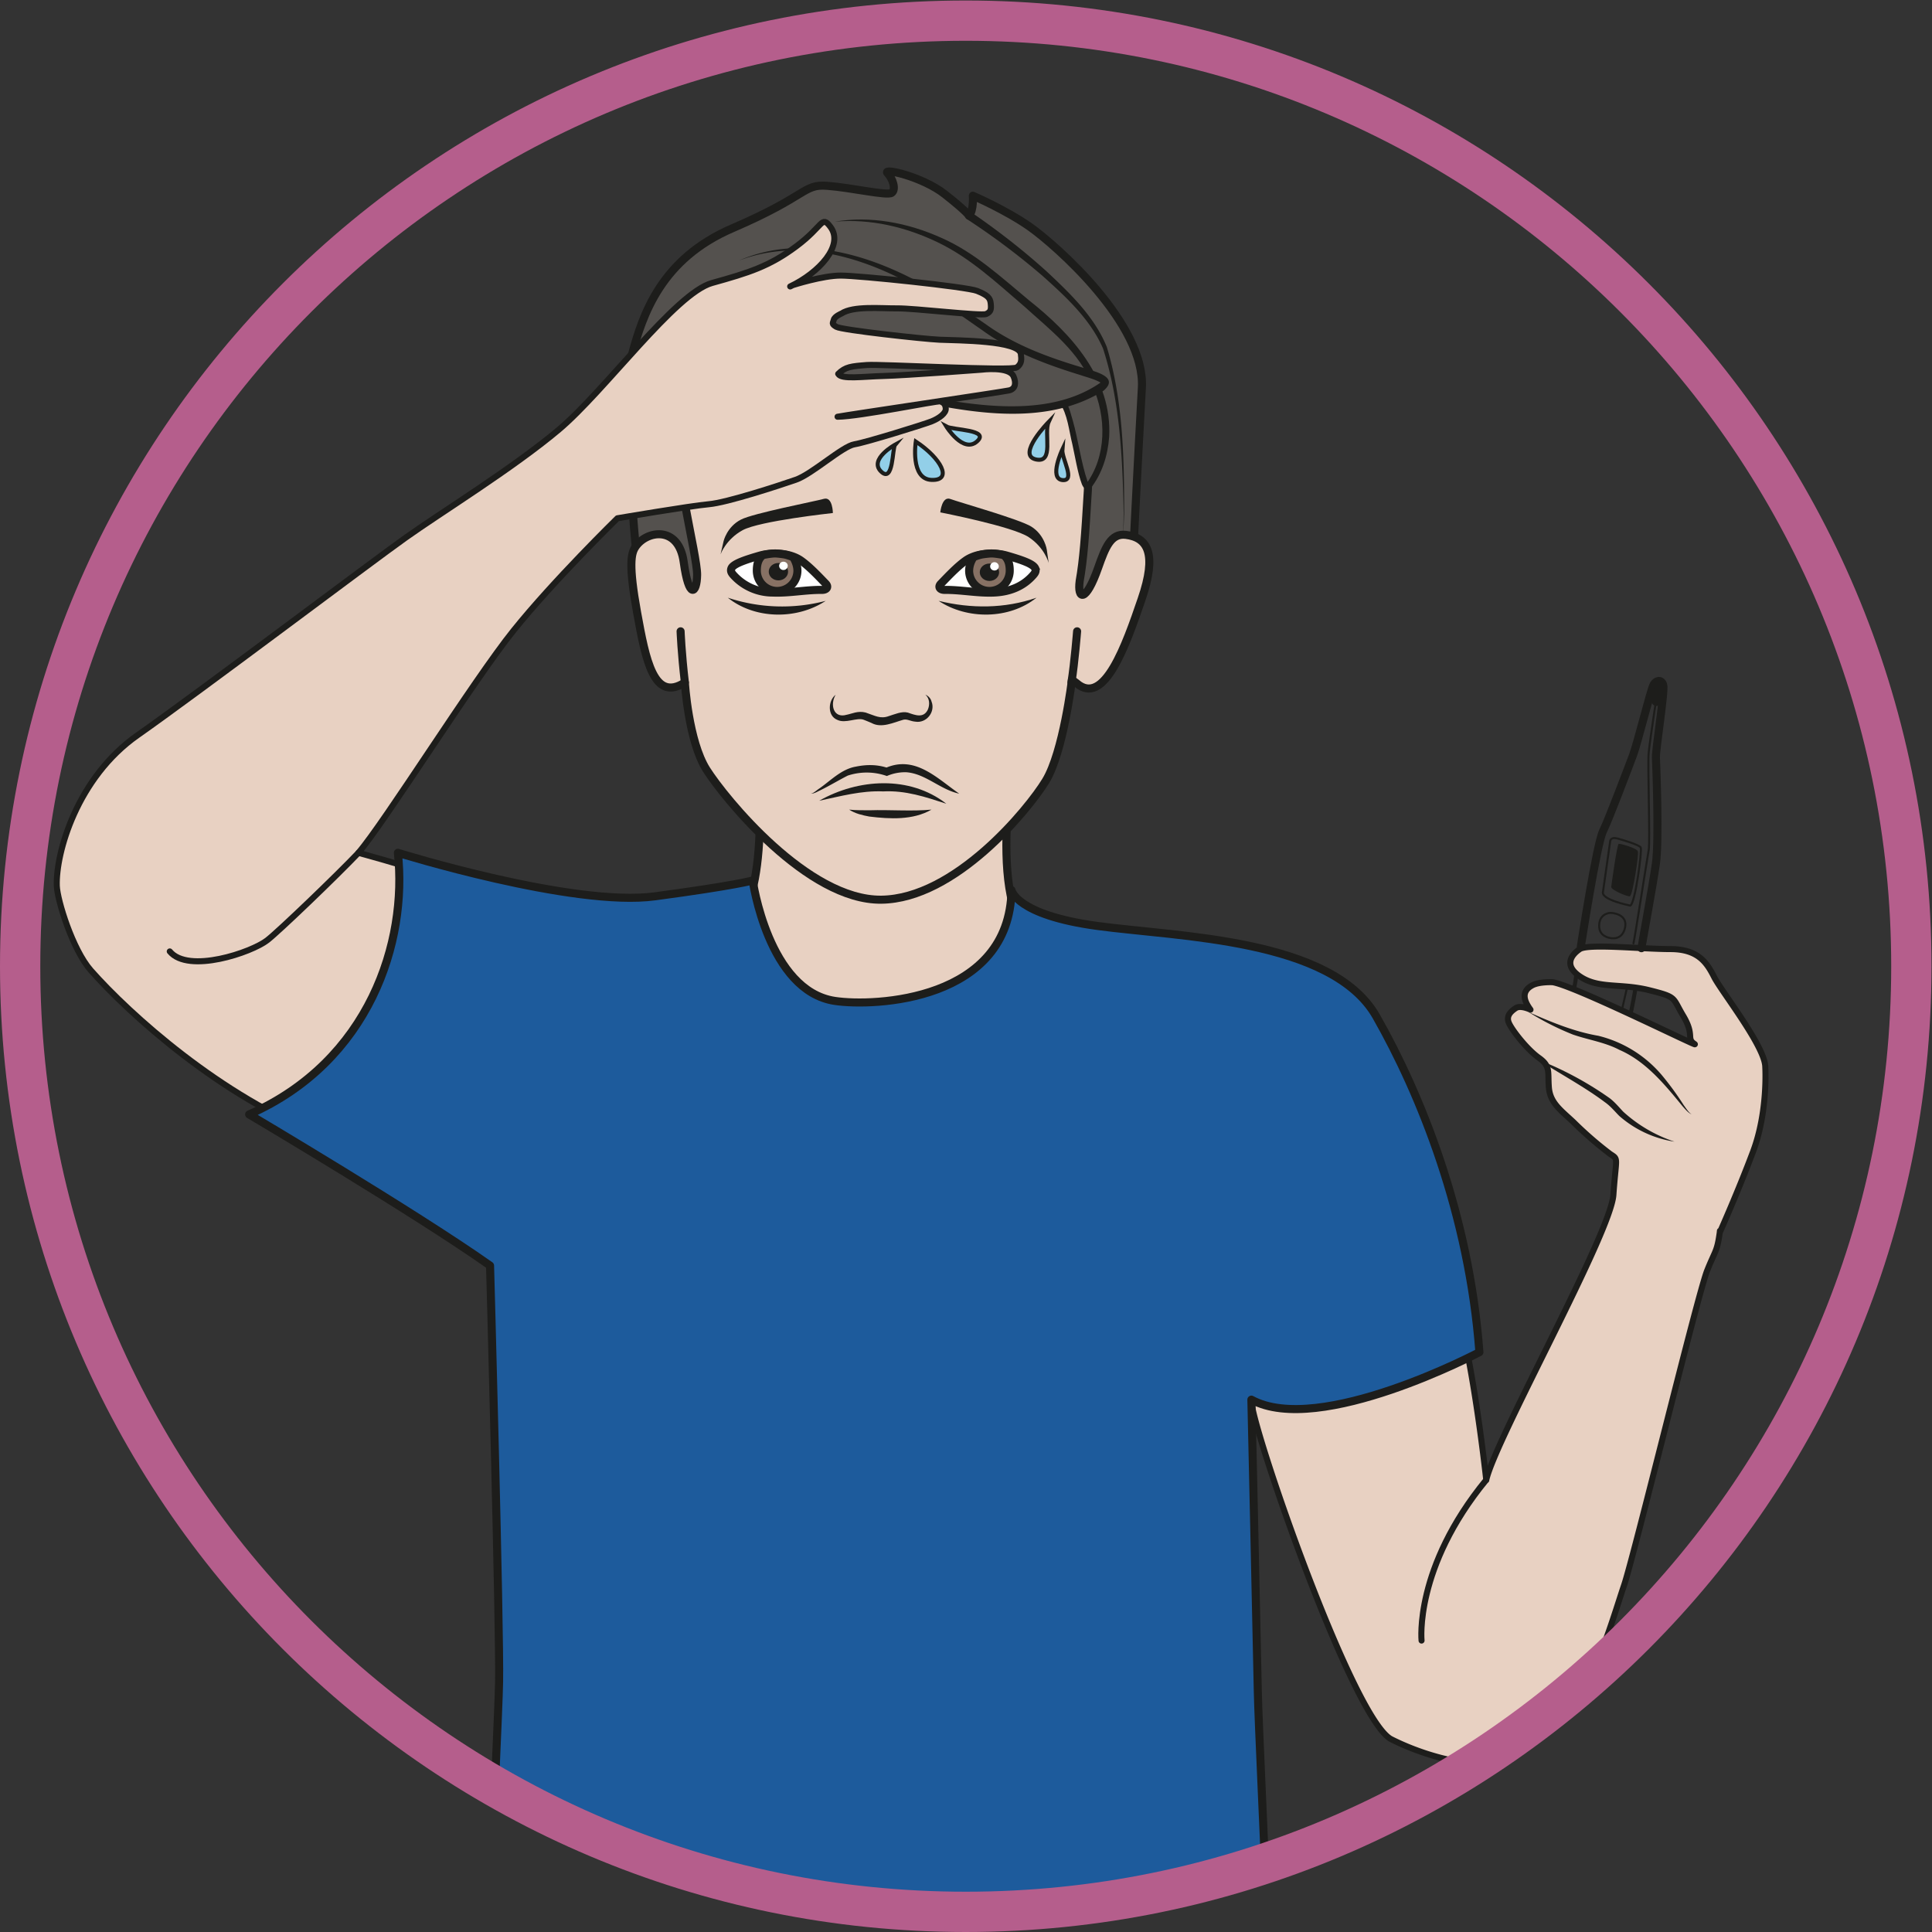 <?xml version="1.0" encoding="UTF-8" standalone="no"?><svg xmlns="http://www.w3.org/2000/svg" xml:space="preserve" viewBox="0 0 319.63 319.63"><rect x="0" y="0" width="319.63" height="319.63" fill="#333333" stroke="none"/><defs><clipPath id="a" clipPathUnits="userSpaceOnUse"><path d="M2.5 119.86C2.5 55.05 55.05 2.5 119.86 2.5c64.82 0 117.36 52.55 117.36 117.36 0 64.82-52.54 117.36-117.36 117.36-64.81 0-117.36-52.54-117.36-117.36"/></clipPath><clipPath id="b" clipPathUnits="userSpaceOnUse"><path d="M0 239.72h239.72V0H0Z"/></clipPath></defs><g clip-path="url(#a)" transform="matrix(1.333 0 0 -1.333 0 319.63)"><path d="M0 0s-4.17-20.4 1.55-25.53c5.73-5.12 2-7.5.7-8.44-12.66-9.17-27.53-6.03-34.46-1.1-6.94 4.92-6.54 8.94-2.72 11.75C-31.1-20.5-31.7-3.74-33.32.5-34.92 4.72 0 .5 0 .5" style="fill:#e8d1c2;fill-opacity:1;fill-rule:evenodd;stroke:#1d1d1b;stroke-width:1;stroke-linecap:round;stroke-linejoin:round;stroke-miterlimit:10;stroke-dasharray:none;stroke-opacity:1" transform="translate(126.37 148.99)"/><path d="M0 0s.7 13.87 1.14 21.77c.43 7.9-10.62 17.64-13.9 19.96-2.99 2.1-7.08 3.86-7.08 3.86s.14-1.78-.47-2.48c0 0-.18.44-3.01 2.67-2.78 2.19-7.78 3.3-7.12 2.62.67-.68 1.1-2.04.53-2.45-.57-.4-5 .65-8.01.87-3.01.23-2.36-1.23-11.74-5.26-8.84-3.8-11.14-10.66-12.5-15.73-1.36-5.06.54-24.74.57-24.65 0 0 32.76-43.39 61.59-1.18" style="fill:#54514e;fill-opacity:1;fill-rule:nonzero;stroke:none" transform="translate(140.58 169.9)"/><path d="M0 0s.7 13.87 1.14 21.77c.43 7.9-10.62 17.64-13.9 19.96-2.99 2.1-7.08 3.86-7.08 3.86s.14-1.78-.47-2.48c0 0-.18.44-3.01 2.67-2.78 2.19-7.78 3.3-7.12 2.62.67-.68 1.1-2.04.53-2.45-.57-.4-5 .65-8.01.87-3.01.23-2.36-1.23-11.74-5.26-8.84-3.8-11.14-10.66-12.5-15.73-1.36-5.06.54-24.74.57-24.65 0 0 32.76-43.39 61.59-1.18z" style="fill:none;stroke:#1d1d1b;stroke-width:1;stroke-linecap:round;stroke-linejoin:round;stroke-miterlimit:10;stroke-dasharray:none;stroke-opacity:1" transform="translate(140.58 169.9)"/><path d="M0 0c3.3-2.26 6.44-4.7 9.4-7.38 2.9-2.72 5.89-5.58 7.42-9.34 2.02-6.69 2.16-13.77 2.15-20.7-.06-.98-.01-2-.32-2.94.29.95.22 1.97.26 2.95-.14 6.85-.44 13.95-2.56 20.5-1.55 3.6-4.57 6.39-7.45 8.97A88.34 88.34 0 0 1-.55-.84C-1.1-.5-.56.38 0 0" style="fill:#1d1d1b;fill-opacity:1;fill-rule:nonzero;stroke:none" transform="translate(120.55 213.43)"/><path d="M0 0c-.31-2.34.75-2.76 2.3 1.66.9 2.55 1.58 4.28 3.43 4.06 2.71-.33 3.9-2.33 1.95-8C5.74-7.97 3.02-15.7-.41-12.67l-.5.37-.05.03s-1.07-8.97-3.25-12.54c-2.17-3.57-11.27-14.66-20.42-14.75-9.15-.1-19.44 12.6-21.68 16.13C-48.56-19.89-49-12.6-49-12.6c-3.85-2.48-4.86 2.78-5.93 8.69-1.07 5.9-.74 7.32-.23 8.1 1.34 2.08 5.4 2.78 6.02-1.87.64-4.64 1.62-3.94 1.66-1.58.04 2.44-3.14 14.22-2.45 18.67.69 4.44 1.84 8.72 5.6 9.59 3.75.87 8.9 3.96 14.57 3.25 5.66-.71 12.46-5.55 18.92-4.33C-1.02 29.77 1.46 19 1.01 11.17.68 5.47.46 2.6 0 0" style="fill:#e8d1c2;fill-opacity:1;fill-rule:nonzero;stroke:none" transform="translate(134 167.68)"/><path d="M0 0c-.31-2.34.75-2.76 2.3 1.66.9 2.55 1.58 4.28 3.43 4.06 2.71-.33 3.9-2.33 1.95-8C5.74-7.97 3.02-15.7-.41-12.67l-.5.37-.05.03s-1.07-8.97-3.25-12.54c-2.17-3.57-11.27-14.66-20.42-14.75-9.15-.1-19.44 12.6-21.68 16.13C-48.56-19.89-49-12.6-49-12.6c-3.85-2.48-4.86 2.78-5.93 8.69-1.07 5.9-.74 7.32-.23 8.1 1.34 2.08 5.4 2.78 6.02-1.87.64-4.64 1.62-3.94 1.66-1.58.04 2.44-3.14 14.22-2.45 18.67.69 4.44 1.84 8.72 5.6 9.59 3.75.87 8.9 3.96 14.57 3.25 5.66-.71 12.46-5.55 18.92-4.33C-1.02 29.77 1.46 19 1.01 11.17.68 5.47.46 2.6 0 0Z" style="fill:none;stroke:#1d1d1b;stroke-width:1;stroke-linecap:round;stroke-linejoin:round;stroke-miterlimit:10;stroke-dasharray:none;stroke-opacity:1" transform="translate(134 167.68)"/><path d="M0 0s9.54 1.82 19.33-6.35 11.43-9.81 13.2-14.2c3.07-7.56-1.1-12.35-1.1-12.35-1.02-.06-2 10.68-3.54 10.77-4.3.25-8.31-.13-10.72 1.95" style="fill:#54514e;fill-opacity:1;fill-rule:nonzero;stroke:none" transform="translate(103.6 212.27)"/><path d="M0 0c4.42.75 9.04-.13 13.15-1.97 4.16-1.8 7.51-4.92 10.95-7.78 5.3-4.19 10.34-9.74 9.96-16.96-.17-2.3-.87-4.57-2.34-6.44-.49-.43-.94.24-1.07.63-.48 1.26-.86 3.56-1.16 4.9-.42 1.66-.58 3.74-1.58 5.13-3.52.45-7.84-.2-10.74 2.3 2.97-2.1 6.85-1.37 10.27-1.6.28-.02.6.06.87-.16.83-.83.91-1.75 1.24-2.75.67-2.36 1.02-5.2 1.82-7.52.04-.1.08-.2.12-.26.03-.09.14-.07-.08-.03l-.27-.13c2.63 3.47 2.6 8.4.84 12.29-1.57 4.15-5.23 6.9-8.5 9.87-3.36 2.87-6.61 5.94-10.62 7.88C8.9-.68 4.46.4 0 0" style="fill:#1d1d1b;fill-opacity:1;fill-rule:nonzero;stroke:none" transform="translate(103.6 212.27)"/><path d="M0 0s4.16 3.14 11.28-.67c7.13-3.8 24.9-7.31 31.27-7.22 6.36.1 10.97 2.23 11.35 3.38.37 1.16-7.72 1.85-14.57 6.6-6.85 4.75-18.83 13.4-30.9 8.55" style="fill:#54514e;fill-opacity:1;fill-rule:nonzero;stroke:none" transform="translate(83.23 196.78)"/><path d="M0 0c3.92 2.57 8.86.91 12.65-1.07a74.97 74.97 0 0 1 12.6-3.84c8.6-1.63 20.33-4.93 28.07.4.07.05.11.18.1.12 0-.19.07-.18-.01-.12-.76.46-1.69.67-2.54.96-4.23 1.3-8.5 2.9-12.12 5.52-1.82 1.26-3.6 2.54-5.46 3.71-7.23 4.69-16.37 8.25-24.86 4.96 8.42 3.72 17.9.27 25.25-4.32 1.9-1.15 3.74-2.38 5.55-3.64 3.59-2.56 7.73-4.06 11.93-5.31 1.26-.44 4.67-1.07 2.57-2.86-8.4-5.24-19.65-2.04-28.65-.14-4.29 1.08-8.57 2.28-12.62 4.13C8.73.6 4.02 2.36 0 0" style="fill:#1d1d1b;fill-opacity:1;fill-rule:nonzero;stroke:none" transform="translate(83.23 196.78)"/><path d="M0 0s.1-2.7.53-6.34" style="fill:none;stroke:#1d1d1b;stroke-width:1;stroke-linecap:round;stroke-linejoin:miter;stroke-miterlimit:10;stroke-dasharray:none;stroke-opacity:1" transform="translate(84.47 161.43)"/><path d="M0 0s-.3-3.8-.7-6.34" style="fill:none;stroke:#1d1d1b;stroke-width:1;stroke-linecap:round;stroke-linejoin:miter;stroke-miterlimit:10;stroke-dasharray:none;stroke-opacity:1" transform="translate(133.68 161.43)"/><path d="M0 0c1.06-.75 2.2-1.97 3.07-2.87.37-.39.12-.76-.47-.76-2.04.02-4.05-.41-6.09-.33a6.57 6.57 0 0 0-4.93 2.2c-.19.22-.35.46-.23.78a.6.6 0 0 0 .12.2c.45.5 1.8.94 3.35 1.39C-3.48 1.1-1.3.93 0 0" style="fill:#fff;fill-opacity:1;fill-rule:nonzero;stroke:#1d1d1b;stroke-width:1;stroke-linecap:butt;stroke-linejoin:miter;stroke-miterlimit:10;stroke-dasharray:none;stroke-opacity:1" transform="translate(99.42 170.2)"/><path d="M0 0c.32-.42.56-1.11.56-1.68a2.52 2.52 0 0 0-5.04 0c0 .8.18 1.47.75 1.93 0 0 1.07.23 1.64.2 0 0 .94-.07 1.33-.19C-.36.14 0 0 0 0" style="fill:#877164;fill-opacity:1;fill-rule:evenodd;stroke:none" transform="translate(98.41 170.64)"/><path d="M0 0c.32-.42.56-1.11.56-1.68a2.52 2.52 0 0 0-5.04 0c0 .8.18 1.47.75 1.93 0 0 1.07.23 1.64.2 0 0 .94-.07 1.33-.19C-.36.14 0 0 0 0Z" style="fill:none;stroke:#1d1d1b;stroke-width:1;stroke-linecap:round;stroke-linejoin:round;stroke-miterlimit:10;stroke-dasharray:none;stroke-opacity:1" transform="translate(98.41 170.64)"/><path d="M0 0c0-.6-.54-1.08-1.2-1.08-.67 0-1.2.49-1.2 1.08 0 .6.53 1.08 1.2 1.08C-.55 1.08 0 .59 0 0" style="fill:#1d1d1b;fill-opacity:1;fill-rule:evenodd;stroke:none" transform="translate(97.81 168.83)"/><path d="M0 0a.53.53 0 0 0-.54-.52c-.3 0-.53.24-.53.52s.24.51.53.51C-.24.51 0 .28 0 0" style="fill:#fff;fill-opacity:1;fill-rule:nonzero;stroke:none" transform="translate(97.77 169.56)"/><path d="M0 0c-1.06-.75-2.2-1.97-3.07-2.87-.38-.39-.12-.76.47-.76 2.04.02 4.05-.41 6.08-.33 2.07.08 3.74.81 4.94 2.2.19.22.35.45.23.78a.74.74 0 0 1-.13.2c-.44.5-1.8.94-3.34 1.39C3.48 1.1 1.3.93 0 0" style="fill:#fff;fill-opacity:1;fill-rule:nonzero;stroke:#1d1d1b;stroke-width:1;stroke-linecap:butt;stroke-linejoin:miter;stroke-miterlimit:10;stroke-dasharray:none;stroke-opacity:1" transform="translate(119.84 170.2)"/><path d="M0 0a3.05 3.05 0 0 1-.56-1.68 2.52 2.52 0 1 1 5.04 0c0 .8-.18 1.47-.75 1.93 0 0-1.07.23-1.64.2 0 0-.94-.07-1.33-.19C.36.15 0 0 0 0" style="fill:#877164;fill-opacity:1;fill-rule:evenodd;stroke:none" transform="translate(120.84 170.64)"/><path d="M0 0a3.05 3.05 0 0 1-.56-1.68 2.52 2.52 0 1 1 5.04 0c0 .8-.18 1.47-.75 1.93 0 0-1.07.23-1.64.2 0 0-.94-.07-1.33-.19C.36.15 0 0 0 0Z" style="fill:none;stroke:#1d1d1b;stroke-width:1;stroke-linecap:round;stroke-linejoin:round;stroke-miterlimit:10;stroke-dasharray:none;stroke-opacity:1" transform="translate(120.84 170.64)"/><path d="M0 0c0-.6-.54-1.08-1.2-1.08-.67 0-1.2.49-1.2 1.08 0 .6.53 1.08 1.2 1.08C-.55 1.08 0 .59 0 0" style="fill:#1d1d1b;fill-opacity:1;fill-rule:evenodd;stroke:none" transform="translate(124 168.76)"/><path d="M0 0a.52.52 0 0 0-.54-.51c-.3 0-.53.23-.53.51s.24.52.53.52C-.24.52 0 .28 0 0" style="fill:#fff;fill-opacity:1;fill-rule:nonzero;stroke:none" transform="translate(123.96 169.49)"/><path d="M0 0c-.72-1.2-.28-2.96 1.36-2.48.65.12 1.4.53 2.36.28 1.2-.4 1.83-.83 2.89-.44.7.21 1.6.63 2.36.43.94-.33 1.94-.72 2.47.36.26.6.25 1.39-.3 1.87.35-.15.67-.46.76-.85.52-1.28-.63-2.75-2.03-2.5-.6.05-.95.34-1.45.24-1.24-.35-2.73-1.1-3.98-.4-.36.14-.68.3-.98.4-.82.3-2.23-.51-3.23-.03C-1.07-2.62-.93-.7 0 0" style="fill:#1d1d1b;fill-opacity:1;fill-rule:nonzero;stroke:none" transform="translate(103.71 153.55)"/><path d="M0 0s.4 1.8 2.17 2.7c1.5.78 9.18 2.26 10.28 2.57 1.1.31 1.12-1.76 1.12-1.76s-9.1-.98-11.2-2.13c-2.1-1.15-2.74-3-2.74-3z" style="fill:#1d1d1b;fill-opacity:1;fill-rule:evenodd;stroke:none" transform="translate(89.8 172.6)"/><path d="M0 0s-.25 1.83-1.93 2.88c-1.44.9-8.96 3.02-10.03 3.42-1.07.4-1.26-1.66-1.26-1.66S-4.25 2.9-2.25 1.57C-.25.25.23-1.63.23-1.63z" style="fill:#1d1d1b;fill-opacity:1;fill-rule:evenodd;stroke:none" transform="translate(129.92 171.55)"/><path d="M0 0a21.37 21.37 0 0 1 12.15-.39C8.58-2.75 3.37-2.7 0 0" style="fill:#1d1d1b;fill-opacity:1;fill-rule:nonzero;stroke:none" transform="translate(90.33 165.6)"/><path d="M0 0c-3.37-2.7-8.58-2.75-12.15-.39C-8.11-1.37-3.95-1.37 0 0" style="fill:#1d1d1b;fill-opacity:1;fill-rule:nonzero;stroke:none" transform="translate(128.64 165.6)"/><path d="M0 0c-2.37.5-4.18 2.5-6.6 2.66a5.73 5.73 0 0 1-2.38-.47 7.5 7.5 0 0 1-4.86.05C-14.9 1.7-16.12.97-17.22.43c-.38-.17-.77-.44-1.2-.43.33.03.77.47 1.07.65 1.4.98 2.73 2.39 4.49 2.7 1.36.28 2.69.29 4.06-.18h-.39C-5.5 4.82-2.79 1.94 0 0" style="fill:#1d1d1b;fill-opacity:1;fill-rule:nonzero;stroke:none" transform="translate(119.05 141.28)"/><path d="M0 0c-2.3-1.33-5.17-1.17-7.72-.86-.85.16-1.75.36-2.5.86.88-.1 1.72-.07 2.57-.08C-5.27 0-2.35-.23 0 0" style="fill:#1d1d1b;fill-opacity:1;fill-rule:nonzero;stroke:none" transform="translate(115.61 139.3)"/><path d="M0 0c4.82 2.75 11.24 3.17 15.78-.37-2.62.85-5.03 1.67-7.83 1.53C5.24 1.28 2.65.56 0 0" style="fill:#1d1d1b;fill-opacity:1;fill-rule:nonzero;stroke:none" transform="translate(101.67 140.4)"/><path d="M0 0c-12.47 4.74-23.88 15.04-28.69 20.49-2.26 2.57-4.15 8.68-4.22 10.48-.14 4.1 2.52 13.45 10.03 18.71 7.5 5.26 28.96 21.45 33.25 24.5 4.29 3.06 13.3 8.6 19.03 13.42s14.45 16.93 19.01 18.2c4.56 1.27 7.1 2.05 10.47 4.56 3.38 2.52 3.1 3.9 4.22 2.41 1.73-2.28-1.4-5.7-4.99-7.4l.34.17s3.7 1.19 5.95 1.18c2.25 0 15.62-1.39 16.9-1.9 1.27-.52 1.63-.84 1.7-1.56.07-.72.04-1.03-.56-1.31-.59-.28-8.96.73-11.07.7-2.05-.02-5.42.33-6.89-.64 0 0-.87-.36-.96-.78-.1-.43-.33-.48.32-.87.67-.4 10.91-1.52 12.8-1.6 2.34-.1 9.9-.09 10.1-1.77.08-.64.14-1.2-.5-1.67-.66-.47-16.89.43-18.6.3-1.96-.15-2.68-.22-3.57-1.1.38-.72 3.03-.33 5.65-.26 2.61.06 12.14.78 12.14.78s3.43.44 3.97-.83c.36-.83.23-1.56-.54-1.74-.78-.18-20.06-3.03-21.3-3.27 2.77.02 12.38 2.02 12.75 1.9.38-.13.64-.32.68-.88.05-.56-.78-1.2-1.77-1.6-1-.39-8.06-2.59-9.56-2.84-1.49-.24-5.26-3.7-7.28-4.4-2.02-.7-8.55-2.85-10.82-3.04-2.27-.2-11.32-1.74-11.32-1.74s-7.92-7.74-12.88-13.92C18.82 56.51 7.74 38.8 4.52 35.08c0 0 20.05-5.38 22.4-8.37" style="fill:#e8d1c2;fill-opacity:1;fill-rule:nonzero;stroke:#1d1d1b;stroke-width:.75;stroke-linecap:round;stroke-linejoin:round;stroke-miterlimit:10;stroke-dasharray:none;stroke-opacity:1" transform="translate(39.96 98.86)"/><path d="M0 0c2.31-2.8 10.15-.13 12.1 1.39 1.4 1.08 8.55 7.94 11.32 10.85" style="fill:#e8d1c2;fill-opacity:1;fill-rule:nonzero;stroke:#1d1d1b;stroke-width:.75;stroke-linecap:round;stroke-linejoin:round;stroke-miterlimit:10;stroke-dasharray:none;stroke-opacity:1" transform="translate(21.07 121.7)"/><path d="M0 0c-.43-2.13 12.49-39.7 17.36-42.15 4.87-2.46 13.27-4.8 18.54-1.46S45-26.66 46.21-23.14c1.22 3.51 9.18 36.25 10.35 39.17 1.03 2.57 1.22 2.3 1.56 4.71l.02.21-.02-.21s2.29 5.12 4.15 10.09c1.85 4.97 1.5 10.45 1.5 10.45 0 2.51-5.45 9.41-6.33 11.14-.88 1.73-1.93 3.5-5.44 3.5-3.52 0-10.2.7-11.25 0-1.05-.71-2.1-2.07.18-3.5 2.28-1.43 4.92-.73 8.43-1.6 3.51-.88 2.84-.87 4.22-3.17 1.47-2.46.35-2.8 1.4-3.5 1.06-.71-14.85 7.23-17.6 7.66 0 0-1.64.08-2.51-.38-1.61-.85-.86-2.18-.24-3.03 0 0-1.23.61-1.85.18-.62-.42-1.23-.99-.8-1.89.42-.9 2.22-3.22 3.7-4.27 1.46-1.04 1.08-1.7 1.23-3.65.14-1.94 1.51-2.87 3.07-4.34a45.51 45.51 0 0 1 4.54-3.94c1.09-.71.73-.3.4-5.08-.34-4.8-14.67-30.38-15.78-35.38 0 0-2.2 20.48-5.19 25.5" style="fill:#e8d1c2;fill-opacity:1;fill-rule:nonzero;stroke:#1d1d1b;stroke-width:.75;stroke-linecap:round;stroke-linejoin:round;stroke-miterlimit:10;stroke-dasharray:none;stroke-opacity:1" transform="translate(155.32 66.07)"/><path d="M0 0c2.8-1.24 5.63-2.42 8.65-2.94a15 15 0 0 0 7.87-4.87 36.2 36.2 0 0 0 2.73-3.74c.3-.4.56-.86.98-1.15-.47.23-.8.65-1.14 1.03-2.22 2.71-4.55 5.56-7.82 6.98-1.8.95-3.87 1.24-5.77 1.9A33.74 33.74 0 0 0 0 0" style="fill:#1d1d1b;fill-opacity:1;fill-rule:nonzero;stroke:none" transform="translate(189.72 114.17)"/><path d="m0 0-.44.18-.08.03C-.55.24-.58.3-.54.3c0 .06.65-.26.68-.25a41.7 41.7 0 0 0 7.75-4.28c.68-.46 1.29-1.21 1.83-1.78a17.67 17.67 0 0 1 6.37-3.72 13.46 13.46 0 0 0-6.87 3.2c-.63.64-1.07 1.2-1.78 1.7-1.9 1.43-4.26 2.8-6.32 4.05L-.49.2C-.51.2-.51.2-.47.22c0 .03.03.05.01.07L-.4.25 0 0" style="fill:#1d1d1b;fill-opacity:1;fill-rule:nonzero;stroke:none" transform="translate(191.74 107.82)"/><path d="M0 0s-.92 9.03 8.02 19.93" style="fill:none;stroke:#1d1d1b;stroke-width:.75;stroke-linecap:round;stroke-linejoin:round;stroke-miterlimit:10;stroke-dasharray:none;stroke-opacity:1" transform="translate(176.43 36.17)"/><path d="M0 0s1.95 12.66 2.74 14.3c.8 1.65 3.19 8.02 3.74 9.47.55 1.45 2.17 8.03 2.54 8.72.27.52.95.75 1.2 0 .24-.74-.95-7.97-.9-9.06.05-1.1.4-10.27 0-13.1C8.92 7.47 7.52 0 7.52-.2" style="fill:none;stroke:#1d1d1b;stroke-width:1;stroke-linecap:round;stroke-linejoin:miter;stroke-miterlimit:10;stroke-dasharray:none;stroke-opacity:1" transform="translate(196.2 122.3)"/><path d="M0 0s-1.05-6.83-1.2-8.37c-.15-1.54.2-11.01 0-12.1-.2-1.1-1.74-11.03-1.89-11.57" style="fill:none;stroke:#1d1d1b;stroke-width:.25;stroke-linecap:round;stroke-linejoin:miter;stroke-miterlimit:10;stroke-dasharray:none;stroke-opacity:1" transform="translate(205.82 154.74)"/><path d="M0 0s-.5-2.96-.67-3.31" style="fill:none;stroke:#1d1d1b;stroke-width:.5;stroke-linecap:round;stroke-linejoin:miter;stroke-miterlimit:10;stroke-dasharray:none;stroke-opacity:1" transform="translate(203 117.21)"/><path d="m0 0-.6-2.63" style="fill:none;stroke:#1d1d1b;stroke-width:.25;stroke-linecap:round;stroke-linejoin:miter;stroke-miterlimit:10;stroke-dasharray:none;stroke-opacity:1" transform="translate(201.93 117.21)"/><path d="M0 0s-.17-1.54-.3-1.72" style="fill:none;stroke:#1d1d1b;stroke-width:.5;stroke-linecap:round;stroke-linejoin:miter;stroke-miterlimit:10;stroke-dasharray:none;stroke-opacity:1" transform="translate(195.65 118.93)"/><path d="m0 0 .9 6.33s.01.59.93.34c.92-.25 2.66-.8 2.86-1.1.2-.3-.7-7.07-1.3-7.22 0 0-3.54.7-3.39 1.65Z" style="fill:none;stroke:#1d1d1b;stroke-width:.25;stroke-linecap:butt;stroke-linejoin:miter;stroke-miterlimit:10;stroke-dasharray:none;stroke-opacity:1" transform="translate(198.94 129.04)"/><path d="M0 0s.71 5.28.93 5.33c.22.05 2.25-.53 2.38-.93.13-.4-.65-5.54-1-5.58C1.97-1.23-.05-.38 0 0" style="fill:#1d1d1b;fill-opacity:1;fill-rule:nonzero;stroke:none" transform="translate(199.97 129.72)"/><path d="M0 0s-1.18-.04-1.34-1.31c-.15-1.27.71-1.58.82-1.64.1-.07 1.8-.76 2.32.9C2.4-.1.16.03 0 0Z" style="fill:none;stroke:#1d1d1b;stroke-width:.25;stroke-linecap:butt;stroke-linejoin:miter;stroke-miterlimit:10;stroke-dasharray:none;stroke-opacity:1" transform="translate(199.83 126.48)"/><path d="m0 0-1.05-1.67s0-2.21 1.53-1.15C1.08-2.4 0 0 0 0" style="fill:#1d1d1b;fill-opacity:1;fill-rule:nonzero;stroke:none" transform="translate(205.82 155.27)"/><path d="M0 0c-26.15 0-31.74 10.27-32.37 12.45-.62 2.18 2.18 57.58 2.3 64.12.13 6.53-1.12 51.71-1.12 51.71-9.2 6.5-29.9 18.76-29.9 18.76 14.96 6.61 19.67 21.42 18.46 32.47 0 0 21.78-6.78 31.92-5.4 10.14 1.36 12.12 1.97 12.12 1.97s1.92-13.7 10.18-14.95c4.95-.75 21.71 0 21.94 13.75 0 0 .52-3.08 10.67-4.45 10.13-1.37 29.07-1.57 34.59-11.21 5.5-9.65 11.54-24.58 12.81-41.69 0 0-19.87-10.5-28.3-5.89 0 0 .67-29.74.8-36.28.12-6.54 2.92-61.94 2.3-64.12C65.77 9.06 60.18-1.2 34.03-1.2S1.61.63 0 0" style="fill:#1d5b9c;fill-opacity:1;fill-rule:nonzero;stroke:none" transform="translate(92.01 -45.57)"/><path d="M0 0c-26.15 0-31.74 10.27-32.37 12.45-.62 2.18 2.18 57.58 2.3 64.12.13 6.53-1.12 51.71-1.12 51.71-9.2 6.5-29.9 18.76-29.9 18.76 14.96 6.61 19.67 21.42 18.46 32.47 0 0 21.78-6.78 31.92-5.4 10.14 1.36 12.12 1.97 12.12 1.97s1.92-13.7 10.18-14.95c4.95-.75 21.71 0 21.94 13.75 0 0 .52-3.08 10.67-4.45 10.13-1.37 29.07-1.57 34.59-11.21 5.5-9.65 11.54-24.58 12.81-41.69 0 0-19.87-10.5-28.3-5.89 0 0 .67-29.74.8-36.28.12-6.54 2.92-61.94 2.3-64.12C65.77 9.06 60.18-1.2 34.03-1.2S1.61.63 0 0Z" style="fill:none;stroke:#1d1d1b;stroke-width:1;stroke-linecap:round;stroke-linejoin:round;stroke-miterlimit:10;stroke-dasharray:none;stroke-opacity:1" transform="translate(92.01 -45.57)"/><path d="M0 0s-.73-4.67 1.96-4.76C4.64-4.86 3.13-2.06 0 0" style="fill:#92cfe8;fill-opacity:1;fill-rule:nonzero;stroke:none" transform="translate(113.66 184.98)"/><path d="M0 0s-.73-4.67 1.96-4.76C4.64-4.86 3.13-2.06 0 0Z" style="fill:none;stroke:#1d1d1b;stroke-width:.5;stroke-linecap:butt;stroke-linejoin:miter;stroke-miterlimit:10;stroke-dasharray:none;stroke-opacity:1" transform="translate(113.66 184.98)"/><path d="M0 0s2.08-3.36 3.79-1.87C5.49-.37.86-.47 0 0" style="fill:#92cfe8;fill-opacity:1;fill-rule:nonzero;stroke:none" transform="translate(117.45 186.85)"/><path d="M0 0s2.08-3.36 3.79-1.87C5.49-.37.86-.47 0 0Z" style="fill:none;stroke:#1d1d1b;stroke-width:.5;stroke-linecap:butt;stroke-linejoin:miter;stroke-miterlimit:10;stroke-dasharray:none;stroke-opacity:1" transform="translate(117.45 186.85)"/><path d="M0 0s-3.31-1.82-1.75-3.34C-.19-4.85-.38-.45 0 0" style="fill:#92cfe8;fill-opacity:1;fill-rule:nonzero;stroke:none" transform="translate(111.1 184.6)"/><path d="M0 0s-3.31-1.82-1.75-3.34C-.19-4.85-.38-.45 0 0Z" style="fill:none;stroke:#1d1d1b;stroke-width:.5;stroke-linecap:butt;stroke-linejoin:miter;stroke-miterlimit:10;stroke-dasharray:none;stroke-opacity:1" transform="translate(111.1 184.6)"/><path d="M0 0s-3.99-4.08-1.62-4.65C.75-5.2-.65-1.42 0 0" style="fill:#92cfe8;fill-opacity:1;fill-rule:nonzero;stroke:none" transform="translate(130.15 187.42)"/><path d="M0 0s-3.99-4.08-1.62-4.65C.75-5.2-.65-1.42 0 0Z" style="fill:none;stroke:#1d1d1b;stroke-width:.5;stroke-linecap:butt;stroke-linejoin:miter;stroke-miterlimit:10;stroke-dasharray:none;stroke-opacity:1" transform="translate(130.15 187.42)"/><path d="M0 0s-1.7-3.6 0-3.8C1.7-3.97-.1-1.13 0 0" style="fill:#92cfe8;fill-opacity:1;fill-rule:nonzero;stroke:none" transform="translate(131.85 184)"/><path d="M0 0s-1.7-3.6 0-3.8C1.7-3.97-.1-1.13 0 0Z" style="fill:none;stroke:#1d1d1b;stroke-width:.5;stroke-linecap:butt;stroke-linejoin:miter;stroke-miterlimit:10;stroke-dasharray:none;stroke-opacity:1" transform="translate(131.85 184)"/></g><g clip-path="url(#b)" transform="matrix(1.333 0 0 -1.333 0 319.63)"><path d="M0 0c0-64.82-52.55-117.36-117.36-117.36-64.82 0-117.36 52.54-117.36 117.36s52.54 117.36 117.36 117.36C-52.55 117.36 0 64.82 0 0Z" style="fill:none;stroke:#b55e8c;stroke-width:5;stroke-linecap:butt;stroke-linejoin:miter;stroke-miterlimit:10;stroke-dasharray:none;stroke-opacity:1" transform="translate(237.22 119.86)"/></g></svg>